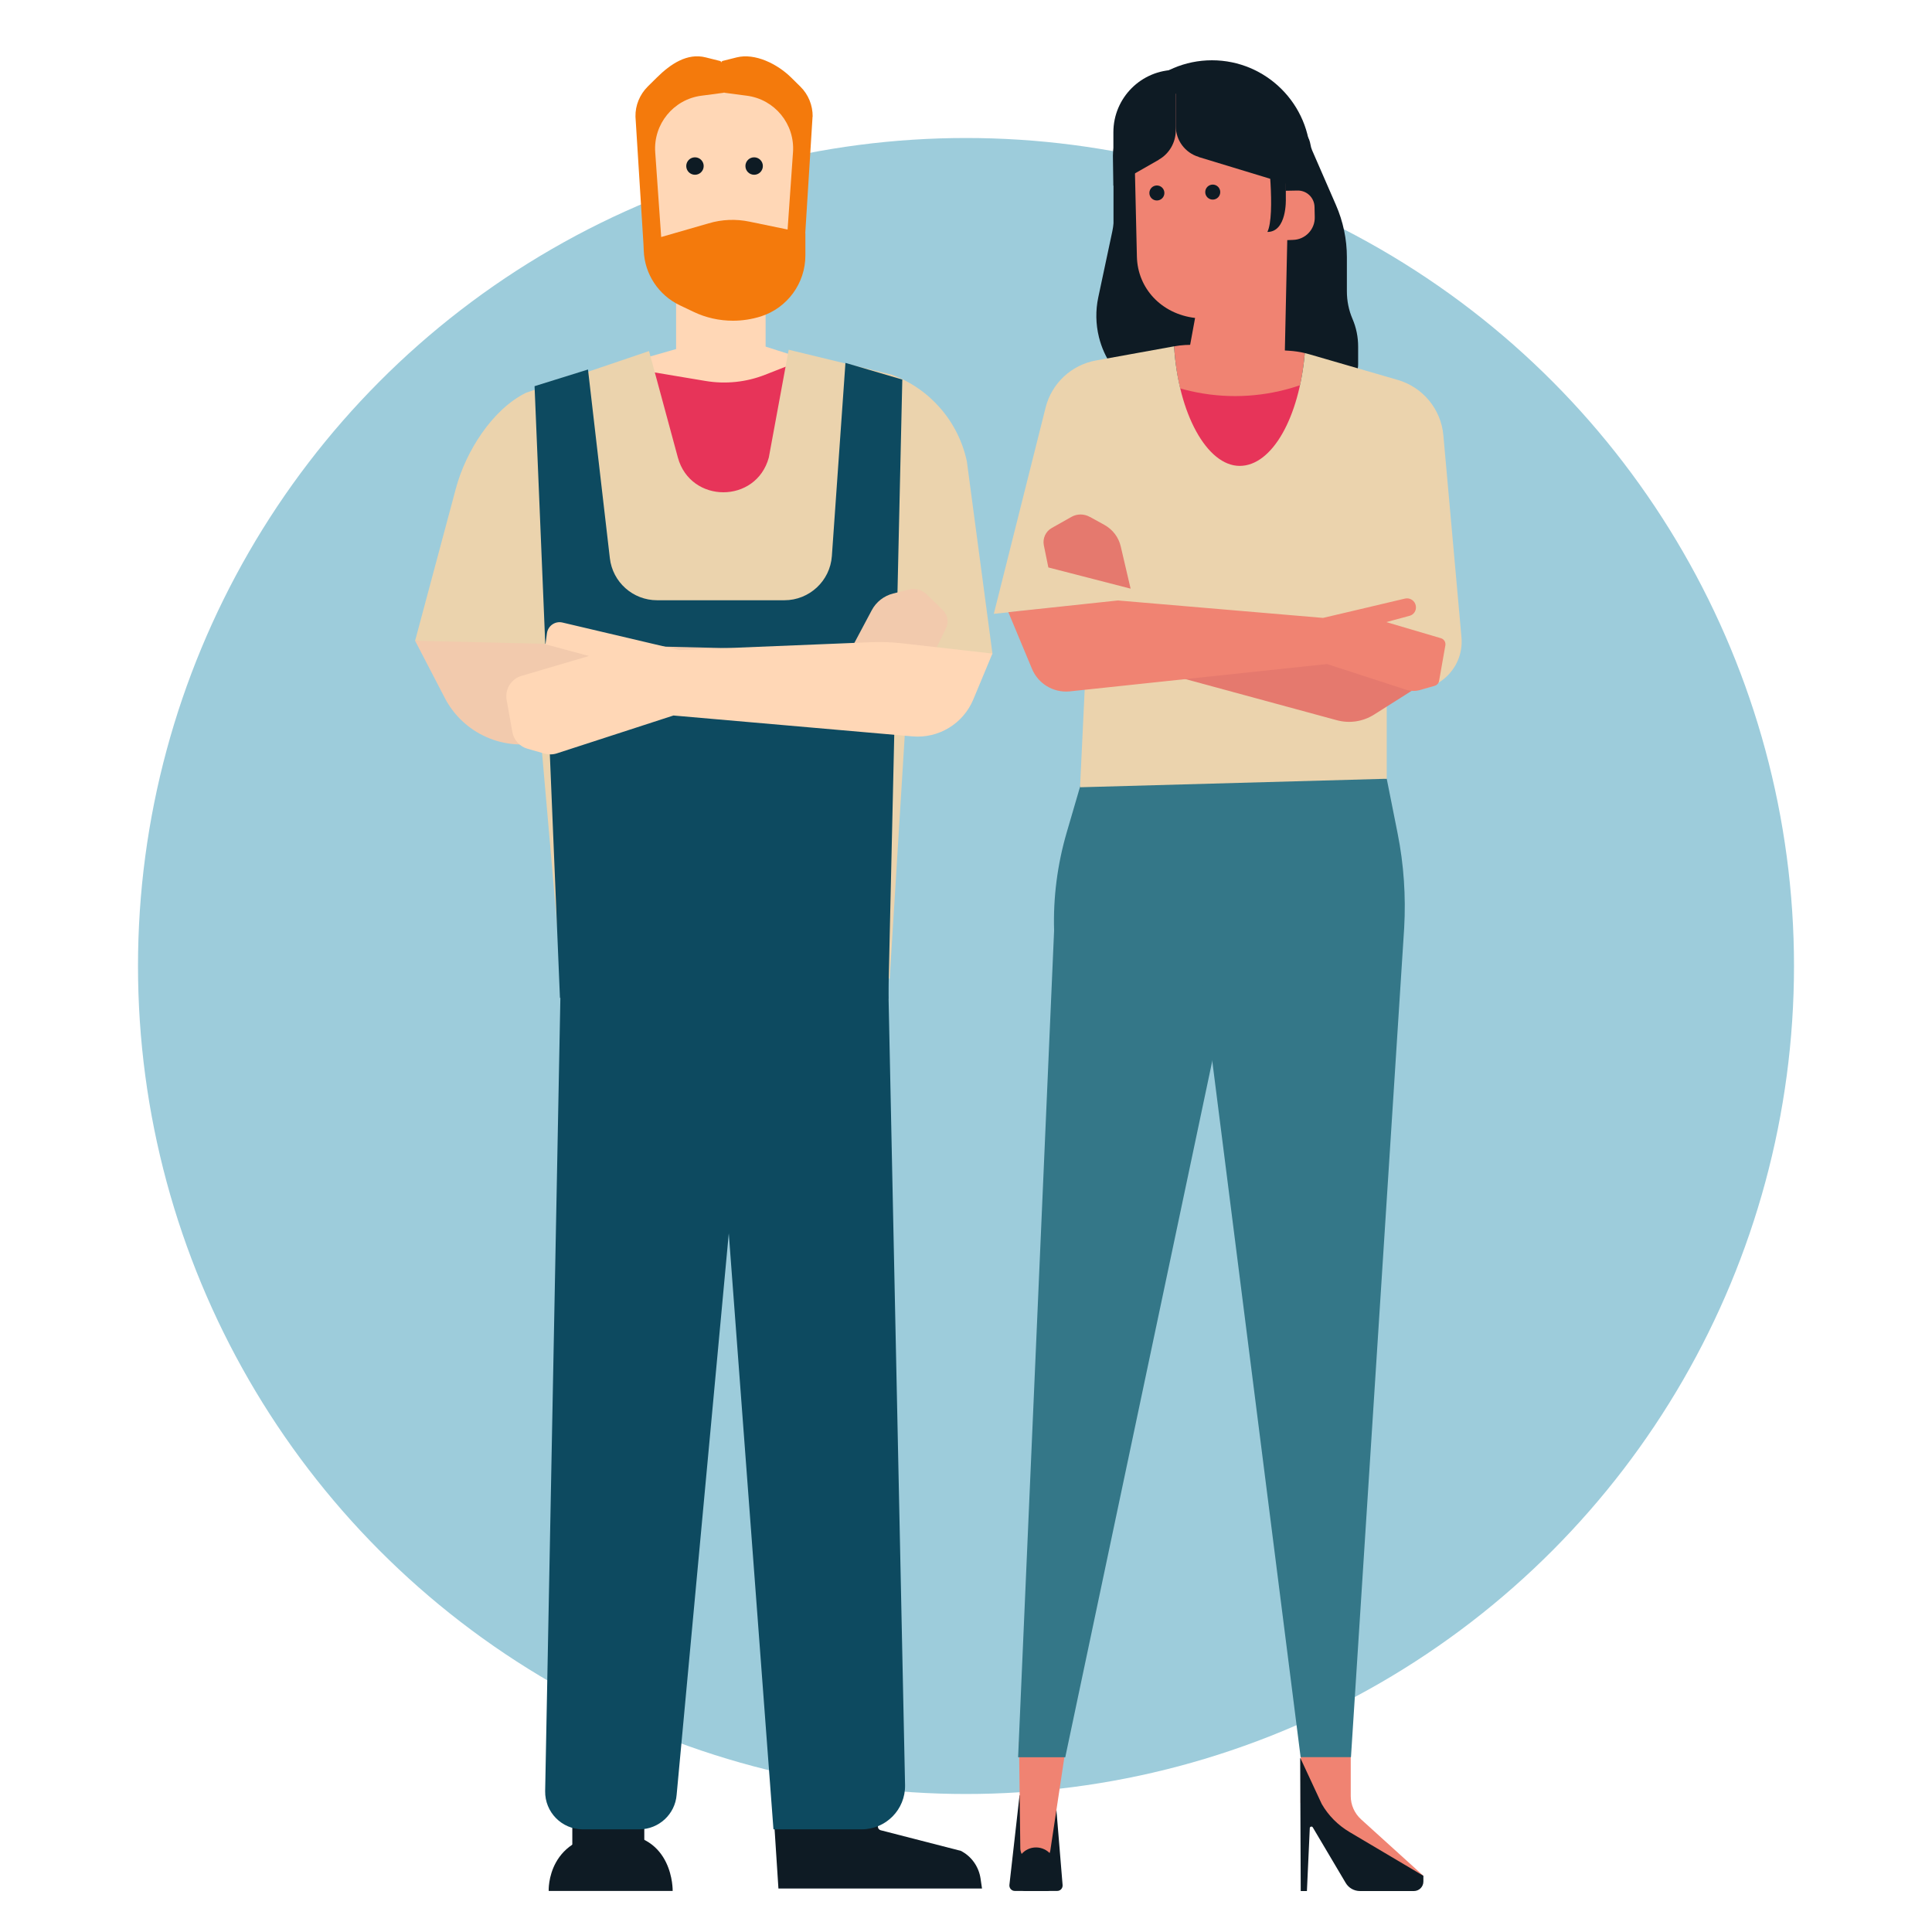 <?xml version="1.0" encoding="UTF-8"?>
<svg xmlns="http://www.w3.org/2000/svg" viewBox="0 0 175 175">
  <defs>
    <style>
      .cls-1 {
        fill: #347788;
      }

      .cls-2 {
        fill: #ebd3ad;
      }

      .cls-3 {
        fill: #f08372;
      }

      .cls-4 {
        fill: #e73459;
      }

      .cls-5 {
        fill: #9dccdb;
      }

      .cls-6 {
        fill: #0d4a60;
      }

      .cls-7 {
        fill: #0e1b24;
      }

      .cls-8 {
        fill: #f2caad;
      }

      .cls-9 {
        fill: #f47a0c;
      }

      .cls-10 {
        fill: #ffd7b6;
      }

      .cls-11 {
        fill: #e5796e;
      }
    </style>
  </defs>
  <g id="Laag_2" data-name="Laag 2">
    <circle class="cls-5" cx="87.5" cy="87.5" r="75"></circle>
  </g>
  <g id="Laag_1" data-name="Laag 1">
    <g>
      <path class="cls-7" d="M117.98,11.67l.42.63c.16.23.25.5.3.78.03.19.08.37.15.53l2.16,4.96c.65,1.49.99,3.1.99,4.72v3.1c0,.86.17,1.71.51,2.5h0c.34.79.51,1.64.51,2.5v1.62c0,1.03-.83,1.86-1.86,1.86h-4.73c-1.03,0-1.86-.83-1.86-1.86V12.7c0-1.37,1.44-2.27,2.67-1.68h0c.3.14.55.37.74.64Z"></path>
      <path class="cls-7" d="M100.85,5.46h17.84v22.74c0,4.92-4,8.92-8.92,8.92h0c-4.92,0-8.92-4-8.92-8.92V5.46h0Z" transform="translate(219.55 42.58) rotate(-180)"></path>
      <g>
        <path class="cls-7" d="M102.49,8.08l-.69,1.53c-.47.53-1,3.79-.99,4.5l.12,5.07c0,.6-.05,1.2-.18,1.79l-1.27,5.97c-.25,1.18-.23,2.41.06,3.59h0c.94,3.82,4.52,6.39,8.45,6.06l2.38-.2c.2-.02.34-.21.29-.41l-7.6-27.77c-.07-.25-.38-.32-.56-.13Z"></path>
        <g>
          <path class="cls-3" d="M102.76,13.74l.22,9.52c.07,2.86,2.22,5.18,5.27,5.54l-1.43,7.8,9.53-3.39.25-11.46.51-.02c1.12-.02,2.01-.95,1.98-2.07l-.02-.92c-.02-.84-.71-1.5-1.55-1.48l-1.07.02-.08-3.44c-.07-3.21-2.74-5.75-5.94-5.67l-2.4.06c-2.98.07-5.34,2.54-5.27,5.52Z"></path>
          <circle class="cls-7" cx="109.85" cy="17.4" r=".68"></circle>
          <circle class="cls-7" cx="104.79" cy="17.48" r=".68"></circle>
        </g>
        <path class="cls-7" d="M91.91,171.28h3.85c.29,0,.51-.24.49-.53l-.67-8.13h-3.23s-.92,8.13-.92,8.13c-.02.28.2.53.49.53Z"></path>
        <path class="cls-3" d="M96.57,158.11l-1.41,9.36c-.06.71-.66,1.26-1.37,1.26h0c-.72,0-1.32-.56-1.37-1.27l-.12-9.69,4.27.35Z"></path>
        <path class="cls-7" d="M93.84,167.34h0c1.07,0,1.89.95,1.72,2.01l-.23,1.52c-.04.24-.24.41-.48.41h-2.02c-.24,0-.45-.18-.48-.41l-.23-1.52c-.16-1.06.66-2.01,1.72-2.01Z"></path>
        <path class="cls-3" d="M128.92,169.9l-5.64-5.11c-.59-.54-.93-1.3-.93-2.1v-5.04s-4.52,0-4.52,0l-.03,5.66,6.63,7.01,4.49-.41Z"></path>
        <path class="cls-1" d="M96.48,159.17h-4.26s3.26-74.88,3.26-74.88c-.09-3,.3-6,1.14-8.88l2.79-9.55,16.64.67-19.56,92.65Z"></path>
        <path class="cls-1" d="M106.05,66.59l19.56,3.95.99,4.97c.56,2.81.75,5.68.59,8.54l-4.82,75.11h-4.56s-11.75-92.57-11.75-92.57Z"></path>
        <path class="cls-3" d="M106.35,31.37c.37,6.11,2.89,10.83,5.94,10.83s5.4-4.41,5.9-10.22c-.47-.11-.94-.18-1.42-.21l-8.4-.52c-.68-.04-1.35,0-2.02.12Z"></path>
        <path class="cls-4" d="M102.9,33.5c5.56,3.17,12.38,3.17,17.94,0,0,2.8,0,5.59,0,8.39-5.56,3.17-12.38,3.17-17.94,0v-8.39Z"></path>
        <path class="cls-2" d="M98.62,54.7l-.79,16.61,27.78-.77v-8.54s1.32.34,1.32.34c2.92.76,5.72-1.61,5.45-4.62l-1.64-18.29c-.21-2.37-1.86-4.36-4.14-5.02l-8-2.32c-.14-.04-.27-.07-.41-.11-.5,5.81-2.95,10.22-5.9,10.22s-5.57-4.73-5.94-10.83l-7.07,1.28c-2.23.4-4.02,2.07-4.57,4.27l-4.69,18.68,8.6-.89Z"></path>
        <path class="cls-11" d="M130.15,61.13l-5.69,3.6c-1,.63-2.22.82-3.36.51l-24.3-6.6,19.95-.22,13.4,2.71Z"></path>
        <path class="cls-3" d="M91.34,55.46l2.14,5.13c.56,1.34,1.92,2.16,3.37,2.04l23.35-2.48,7.18,2.33c.41.13.84.14,1.25.02l1.33-.38c.2-.06.35-.22.39-.43l.57-3.23c.05-.29-.12-.57-.4-.65l-4.95-1.46,2.11-.57c.38-.1.62-.47.57-.85v-.02c-.06-.48-.52-.8-.99-.69-2.13.51-7.42,1.75-7.42,1.75l-18.58-1.58-9.92,1.06Z"></path>
        <path class="cls-11" d="M98.72,46.82l1.31.72c.76.42,1.3,1.13,1.49,1.97l.89,3.81-7.45-1.92-.41-2.01c-.12-.62.16-1.25.71-1.56l1.79-1.01c.51-.29,1.14-.29,1.66,0Z"></path>
        <path class="cls-7" d="M117.77,159.24l.05,12.05h.56s.26-5.7.26-5.7c0-.14.2-.19.27-.07l2.98,5.03c.27.46.76.74,1.3.74h4.88c.47,0,.86-.38.86-.86v-.52s-6.7-3.97-6.7-3.97c-1.04-.62-1.91-1.49-2.51-2.54l-1.93-4.15Z"></path>
        <path class="cls-7" d="M104.95,14.48l-4.1,2.34v-4.84c0-3.12,2.53-5.65,5.65-5.65h0v5.48c0,1.1-.59,2.12-1.55,2.66Z"></path>
        <path class="cls-7" d="M108.57,14.22l8.51,2.59v-4.22c0-3.46-2.81-6.27-6.27-6.27h-4.31s0,5.1,0,5.1c0,1.28.84,2.42,2.07,2.79Z"></path>
        <path class="cls-7" d="M116.47,12.75v5.29s.11,2.97-1.67,2.97c.76-1.57,0-7.62,0-7.62"></path>
      </g>
    </g>
    <g>
      <rect class="cls-7" x="51.84" y="162.56" width="6.52" height="6.07"></rect>
      <path class="cls-7" d="M70.07,164.28l.44,6.78h18.44s-.13-.89-.13-.89c-.16-1.1-.84-2.04-1.79-2.52l-7.27-1.87c-.14-.04-.24-.17-.24-.32l.02-1.09-9.47-.1Z"></path>
      <path class="cls-10" d="M55.4,33.3c.33-.13,10.5-3,10.5-3l8.61,2.74-1.7,7.69-16.37.13-1.04-7.56Z"></path>
      <path class="cls-4" d="M57.36,33.4l-5.22,2.82c-2.56,1.38-4.41,3.78-5.1,6.61l-2.47,10.14,8.09,3.31,13.59,4.97,5.56,1.92,7.44-8.73-2.23-8.5,4.7-5.44c-.5-2.34-2.07-4.3-4.24-5.29l-5.26-2.41-2.93,1.15c-1.71.67-3.56.86-5.37.56l-6.57-1.1Z"></path>
      <path class="cls-2" d="M89.9,59.24l-7.46-.5-1.85,29.9-29.78-.92-2.47-28.18-10.74-1.5,3.7-13.82c.89-3.31,3.27-7.12,6.34-8.64l11.15-3.78,2.61,9.64c1.15,4.2,7.1,4.2,8.24,0l1.8-9.76,9.33,2.26c3.47,1.27,6.04,4.24,6.81,7.86l2.32,17.44Z"></path>
      <path class="cls-6" d="M50.72,90.38l-2.3-55.4,4.84-1.51,1.98,17.09c.25,2.17,2.09,3.81,4.28,3.81h11.53c2.26,0,4.14-1.75,4.3-4l1.23-17.5,5.15,1.51-1.27,56.09-29.73-.08Z"></path>
      <path class="cls-8" d="M37.6,58.04l2.69,5.18c1.68,3.24,5.38,4.88,8.91,3.96l31.1-8.13-42.7-1.01Z"></path>
      <path class="cls-8" d="M82.34,53.4l-1.44.36c-.83.21-1.54.76-1.94,1.52l-1.83,3.44,7.65.04.9-1.83c.28-.56.16-1.24-.29-1.68l-1.46-1.42c-.42-.41-1.02-.57-1.59-.43Z"></path>
      <path class="cls-10" d="M89.9,59.18l-1.74,4.18c-.92,2.2-3.15,3.55-5.52,3.34l-21.64-1.89-10.56,3.43c-.36.12-.75.12-1.12.02l-1.54-.44c-.71-.2-1.24-.79-1.37-1.51l-.52-2.91c-.17-.97.41-1.9,1.35-2.18l6.11-1.8-3.94-1.06.13-.99c.09-.68.74-1.14,1.41-.98,3.04.72,10.58,2.49,10.58,2.49l17.4-.71c.92-.04,1.85,0,2.76.1l8.22.93Z"></path>
      <g>
        <g>
          <path class="cls-10" d="M61.23,24.96h8.12v7.44c0,.93-.75,1.68-1.68,1.68h-4.75c-.93,0-1.68-.75-1.68-1.68v-7.44h0Z"></path>
          <path class="cls-10" d="M58.79,21.64v-13.48h13.68v13.48c0,3.78-3.06,6.84-6.84,6.84h0c-3.78,0-6.84-3.06-6.84-6.84Z"></path>
          <g>
            <circle class="cls-7" cx="62.95" cy="15.04" r=".79"></circle>
            <circle class="cls-7" cx="68.31" cy="15.04" r=".79"></circle>
          </g>
        </g>
        <path class="cls-9" d="M73.61,10.56c.01-1.02-.39-2.01-1.12-2.72l-.83-.82c-1.24-1.22-3.26-2.24-4.94-1.82l-1.39.35.1.03-.11.05-.06-.06.07-.02-1.4-.35c-1.68-.43-3.2.6-4.43,1.82l-.83.82c-.72.72-1.13,1.7-1.11,2.72l.72,11.49h0l.03.65c.08,2.13,1.34,4.03,3.26,4.95l1.24.59c1.12.54,2.35.81,3.58.81.85,0,1.7-.13,2.53-.39,2.4-.77,4.03-3,4.03-5.52v-2.02h-.01l.66-10.56ZM71.83,13.78l-.49,7.01-3.44-.71c-1.23-.26-2.5-.21-3.71.15l-4.3,1.24-.54-7.68c-.18-2.54,1.65-4.79,4.18-5.12l2.04-.27.02-.04.02.04,2.04.27c2.53.33,4.36,2.57,4.18,5.12Z"></path>
      </g>
      <path class="cls-6" d="M50.81,87.72l-1.43,74.52c-.03,1.9,1.5,3.46,3.4,3.46h5.12c1.77,0,3.25-1.36,3.39-3.13l6.98-75.16-17.47.31Z"></path>
      <path class="cls-6" d="M80.43,87.72l1.55,73.98c.04,2.2-1.73,4-3.93,4h-7.99s-5.87-78.29-5.87-78.29l16.24.31Z"></path>
      <path class="cls-7" d="M55.74,166.09c5.31,0,5.19,5.19,5.19,5.19h-11.23s-.24-5.19,6.04-5.19Z"></path>
    </g>
  </g>
</svg>
